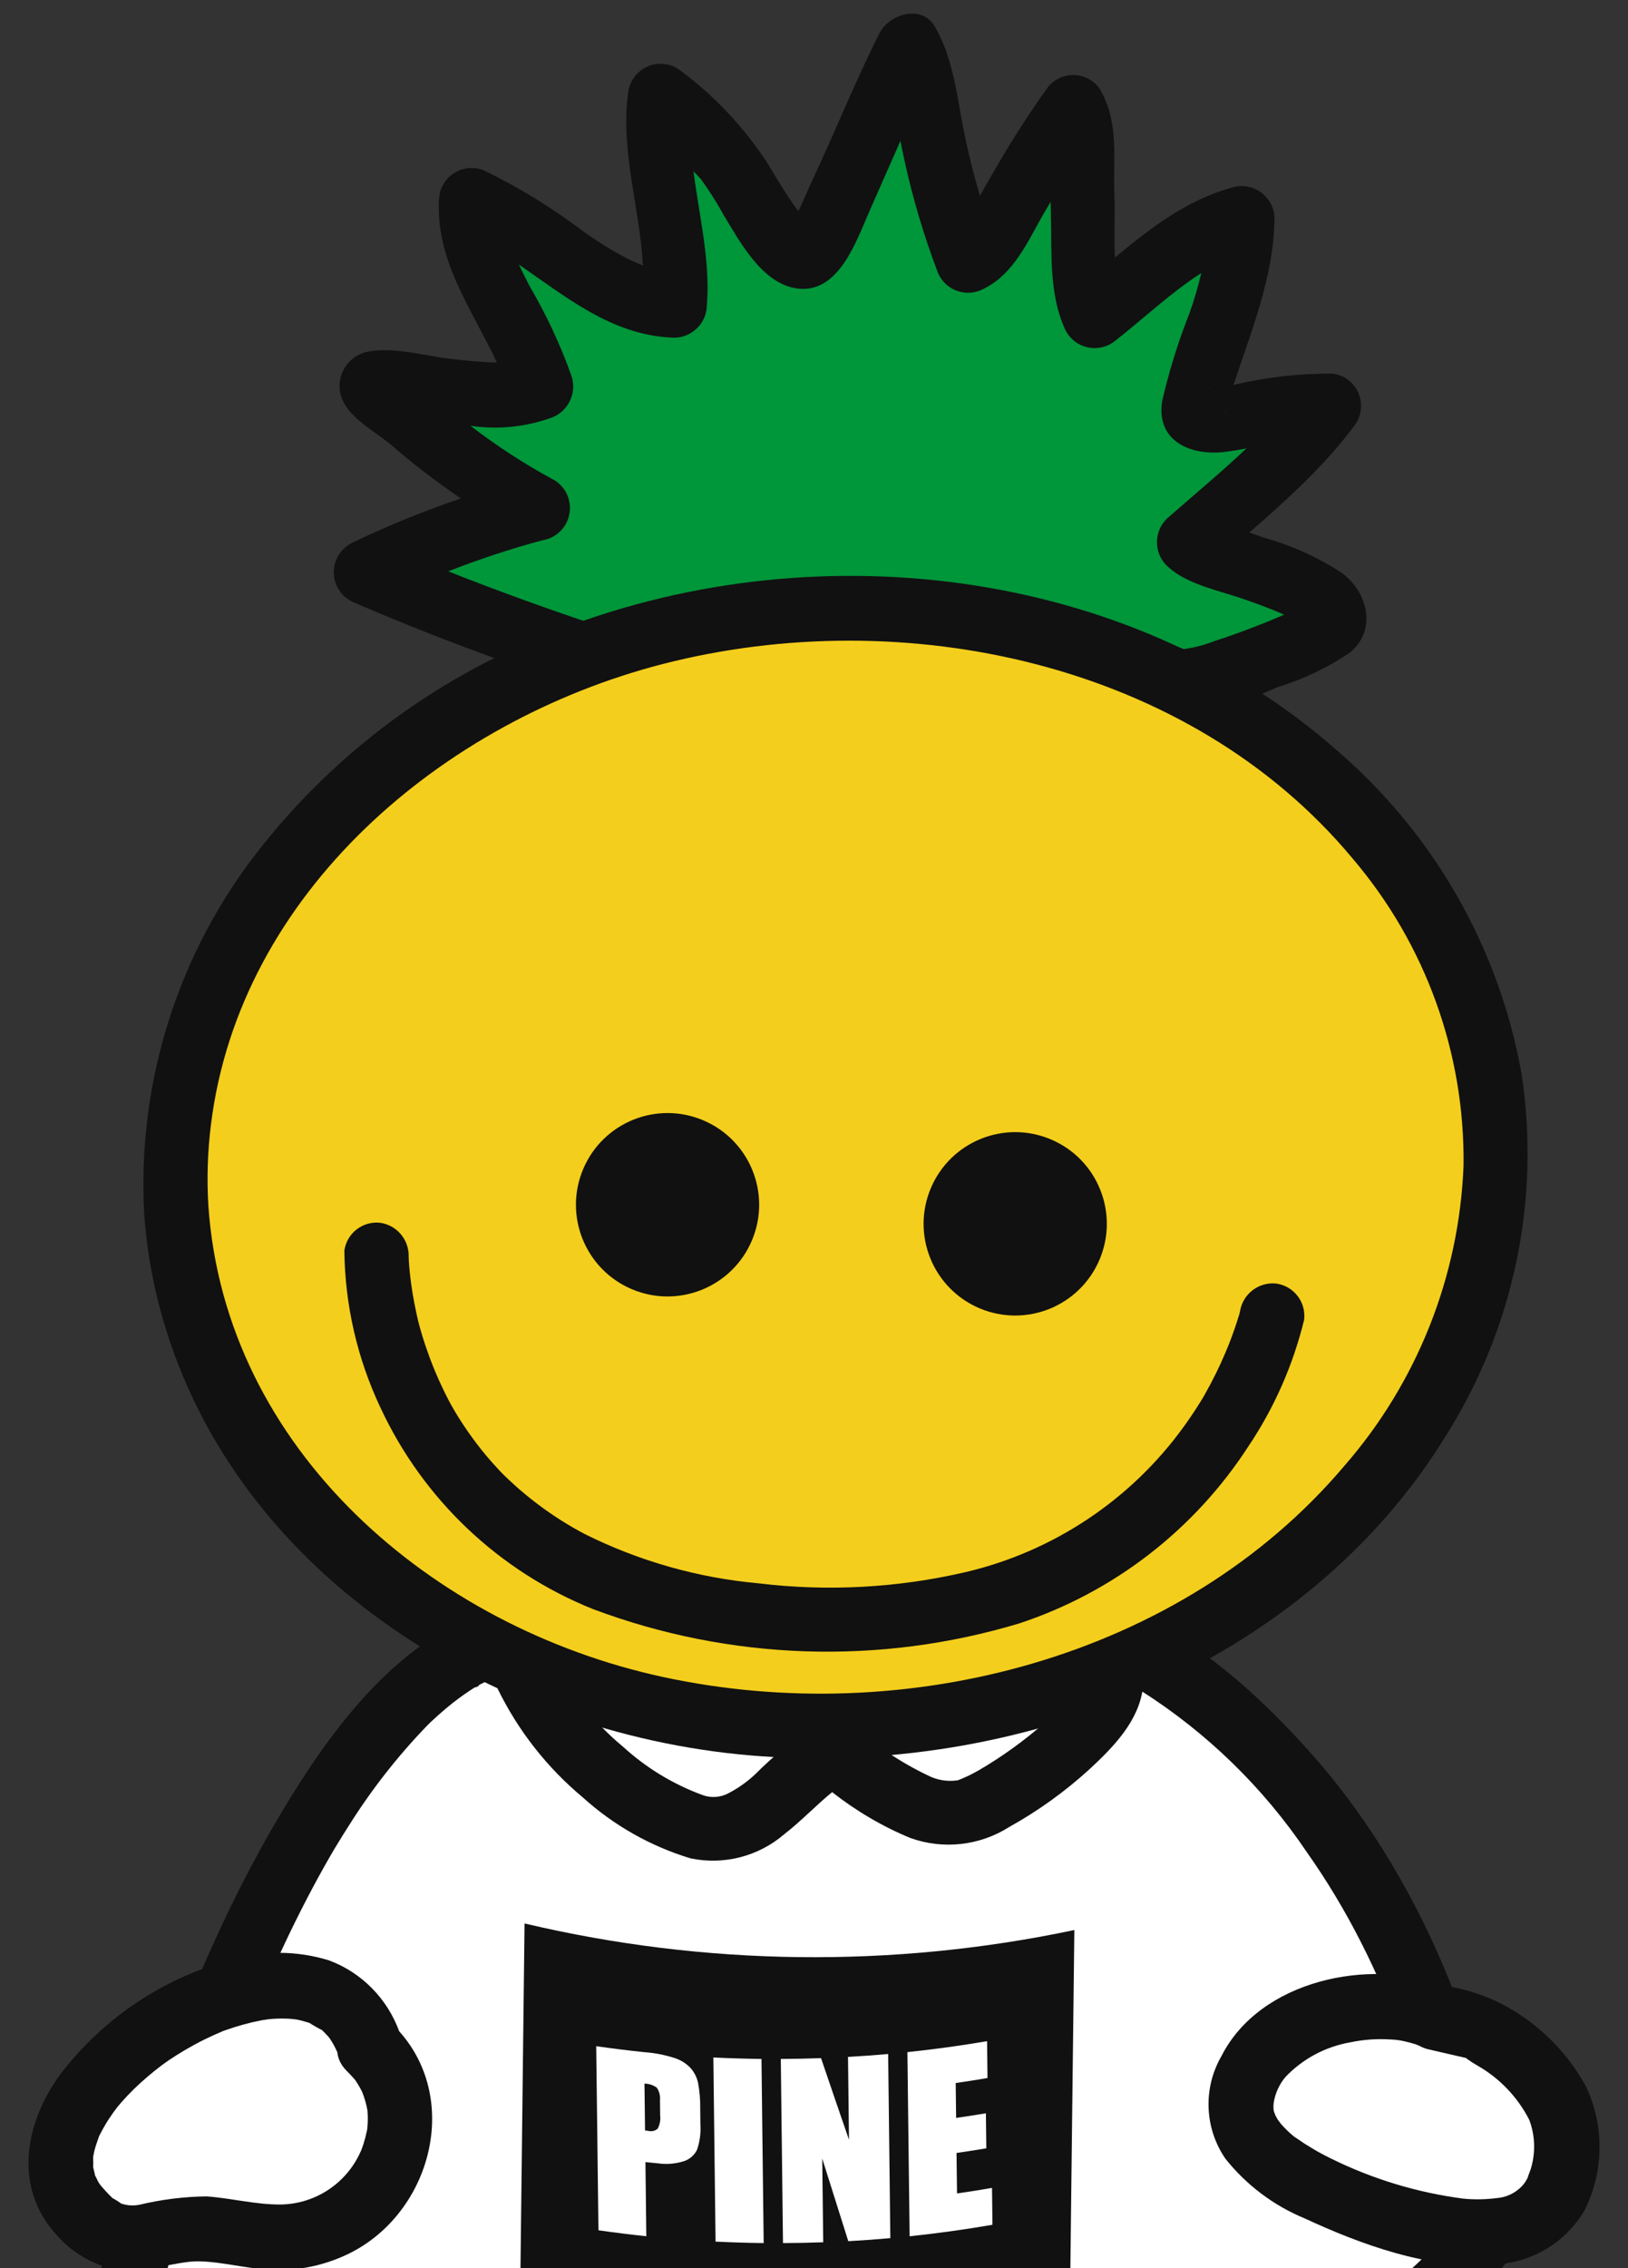 <?xml version="1.0" encoding="utf-8"?>
<!-- Generator: Adobe Illustrator 26.0.1, SVG Export Plug-In . SVG Version: 6.00 Build 0)  -->
<svg version="1.1" id="レイヤー_1" xmlns="http://www.w3.org/2000/svg" xmlns:xlink="http://www.w3.org/1999/xlink" x="0px"
	 y="0px" width="102px" height="142px" viewBox="0 0 102 142" style="enable-background:new 0 0 102 142;" xml:space="preserve">
<rect x="0" y="0" width="102" height="142" fill="#333333" stroke="none"/>
<style type="text/css">
	.st0{clip-path:url(#SVGID_00000065058716674720406350000006951058603490778805_);}
	.st1{fill:#FFFFFF;}
	.st2{fill:#111111;}
	.st3{fill:#00963A;}
	.st4{fill:#F4CE1C;}
</style>
<g>
	<defs>
		<rect id="SVGID_1_" width="102" height="142"/>
	</defs>
	<clipPath id="SVGID_00000112612395149455965200000018037248145545088432_">
		<use xlink:href="#SVGID_1_"  style="overflow:visible;"/>
	</clipPath>
	<g style="clip-path:url(#SVGID_00000112612395149455965200000018037248145545088432_);">
		<g transform="translate(35.774 87.392)">
			<path class="st1" d="M34.642,15.587c0,0,18.41,7.815,22.566,37.163c-10.928,13.863-36.093,16.727-44.18,17.096
				C4.941,70.216-15.91,65.575-27.98,57.002c9.76-37.389,22.147-41.09,22.147-41.09"/>
			<path class="st2" d="M35.436,13.724c4.004,1.707,7.531,4.935,10.429,8.09c7.494,8.149,11.555,18.956,13.22,29.768
				c0.273,0.984,0.046,2.04-0.608,2.825c-0.433,0.528-0.887,1.04-1.36,1.535c-0.952,1.001-1.962,1.945-3.025,2.827
				c-2.115,1.712-4.39,3.215-6.794,4.489c-4.826,2.526-9.944,4.449-15.239,5.725c-4.452,1.137-8.979,1.957-13.546,2.455
				c-3.46,0.448-6.957,0.526-10.434,0.234c-5.537-0.632-11.001-1.786-16.321-3.446c-5.983-1.706-11.743-4.117-17.157-7.183
				c-1.314-0.767-2.601-1.573-3.848-2.452c-0.57-0.435-0.857-1.146-0.75-1.855c2.819-10.753,6.32-21.543,12.122-31.1
				c2.364-3.898,5.3-7.962,9.182-10.489c0.643-0.465,1.347-0.84,2.093-1.112c1.037-0.387,2.195,0.104,2.636,1.119
				c0.41,1.037-0.088,2.212-1.119,2.637c-0.111,0.035-0.22,0.078-0.326,0.128c-0.136,0.065-0.273,0.132-0.41,0.198
				c-0.047,0.023-0.19,0.136-0.233,0.126c0.183,0.046,0.527-0.32,0.103-0.05c-0.509,0.319-1.001,0.665-1.474,1.036
				c-0.309,0.245-0.611,0.5-0.906,0.764c-0.166,0.147-0.326,0.304-0.491,0.452c-0.317,0.286,0.281-0.287,0.049-0.049
				c-0.097,0.101-0.201,0.199-0.3,0.3c-1.828,1.901-3.455,3.985-4.856,6.219c-0.229,0.357-0.454,0.717-0.675,1.079
				c-0.099,0.161-0.196,0.322-0.293,0.485c0.192-0.322-0.157,0.27-0.216,0.372c-0.487,0.845-0.955,1.7-1.405,2.565
				c-1.066,2.046-2.039,4.14-2.94,6.265c-2.645,6.364-4.825,12.911-6.523,19.591l-0.744-1.856
				c5.758,4.062,12.481,6.741,19.182,8.811c5.815,1.893,11.833,3.093,17.929,3.573c0.531,0.033,1.062,0.053,1.592,0.062
				c0.393,0.007,0.067,0-0.008-0.004c0.109-0.001,0.218-0.002,0.328-0.005c0.237-0.007,0.473-0.015,0.71-0.025
				c0.827-0.041,1.651-0.1,2.476-0.169c2.263-0.188,4.517-0.457,6.762-0.806c5.704-0.828,11.306-2.253,16.711-4.253
				c6.284-2.385,12.435-5.803,16.666-11.11l-0.426,1.515c-1.251-8.685-4.021-17.267-9.096-24.446
				c-2.727-4.045-6.261-7.483-10.38-10.097c-0.175-0.093-0.344-0.197-0.506-0.31c0.329,0.268,0.287,0.162-0.052-0.022
				c-0.237-0.131-0.471-0.262-0.712-0.385c-0.2-0.102-0.4-0.205-0.606-0.292c-2.399-1.018-0.819-4.754,1.583-3.729L35.436,13.724z"
				/>
		</g>
		<g transform="translate(4.783 0)">
			<path class="st3" d="M32.388,41.207c4.448-0.795,10.238-3.031,18.807-2.357c6.151,0.544,12.212,1.84,18.048,3.859
				c2.086-0.163,8.888-2.864,9.374-3.517c1.762-2.359-7.672-4.064-8.909-5.253c3.116-2.734,6.244-5.11,8.772-8.538
				c-3.322-0.263-8.321,1.857-8.48,0.441c-0.14-1.266,3.009-8.022,3.051-12.184c-3.647,0.969-6.372,3.9-9.268,6.126
				c-0.934-1.965-0.607-5.099-0.753-7.288c-0.11-1.633,0.381-4.389-0.571-5.776c-1.321,1.711-2.359,3.67-3.51,5.508
				c-0.753,1.201-1.726,3.613-3.098,4.093c-0.979-2.542-1.732-5.165-2.248-7.84c-0.356-1.679-0.518-4.115-1.43-5.589
				c-1.5,2.941-2.668,6.152-4.167,9.13c-0.302,0.601-1.529,3.842-2.362,4.029c-1.464,0.322-4.06-5.107-4.944-6.099
				c-1.25-1.433-2.625-2.752-4.107-3.943c-0.662,4.224,1.365,8.827,0.879,13.118c-4.462-0.147-8.676-4.953-12.721-6.587
				c-0.409,3.78,3.34,8.053,4.369,11.696c-2.971,1.553-12.36-1.365-10.341,0.25c3.183,2.546,6.907,5.765,10.167,7.333
				c-3.734,0.97-7.36,2.312-10.826,4.006C24.605,38.644,32.388,41.207,32.388,41.207z"/>
			<path class="st2" d="M79.317,35.887c-1.5-0.985-3.143-1.732-4.871-2.214c-0.32-0.11-0.639-0.225-0.959-0.334
				c2.37-2.053,4.69-4.159,6.581-6.683c0.213-0.276,0.351-0.602,0.402-0.947c0.165-1.116-0.605-2.155-1.721-2.32
				c-2.103-0.015-4.2,0.223-6.248,0.706c1.094-3.309,2.479-6.682,2.559-10.176c0.032-0.313-0.008-0.629-0.117-0.924
				c-0.395-1.069-1.581-1.616-2.65-1.221c-2.788,0.787-5.032,2.539-7.225,4.349c-0.068-1.309,0.022-2.656-0.031-3.887
				c-0.096-2.225,0.34-4.625-0.956-6.731c-0.1-0.132-0.216-0.252-0.345-0.356c-0.876-0.707-2.16-0.57-2.867,0.307
				c-1.304,1.832-2.513,3.73-3.62,5.688c-0.222,0.368-0.428,0.745-0.634,1.122c-0.396-1.333-0.735-2.682-1.004-4.048
				c-0.46-2.256-0.645-4.505-1.813-6.54C52.97,0.232,50.92,0.881,50.31,2.095c-1.517,3.012-2.77,6.155-4.204,9.207
				c-0.299,0.639-0.565,1.285-0.867,1.916c-0.16-0.217-0.325-0.431-0.475-0.654c-0.538-0.8-1.029-1.632-1.531-2.454
				c-1.451-2.196-3.273-4.123-5.385-5.694c-0.275-0.211-0.598-0.348-0.94-0.399c-1.117-0.168-2.158,0.602-2.326,1.719
				c-0.521,3.684,0.724,7.253,0.915,10.878c-1.312-0.498-2.521-1.291-3.682-2.085c-1.957-1.494-4.059-2.787-6.275-3.859
				c-0.155-0.064-0.318-0.108-0.484-0.133c-1.117-0.162-2.153,0.612-2.315,1.729c-0.337,3.929,2.028,7.042,3.605,10.426
				c-0.005,0-0.019,0.001-0.023,0.001c-0.732,0-2.023-0.124-2.962-0.237c-1.544-0.187-3.359-0.716-4.923-0.468
				c-0.192,0.022-0.38,0.069-0.56,0.14c-1.127,0.445-1.679,1.72-1.234,2.847c0.5,1.21,2.043,2.036,3.007,2.817
				c1.409,1.228,2.896,2.362,4.439,3.411c-2.294,0.785-4.546,1.689-6.733,2.742c-0.461,0.202-0.831,0.566-1.041,1.023
				c-0.473,1.029-0.021,2.247,1.008,2.72c4.566,1.975,9.248,3.716,13.971,5.282c0.351,0.231,0.8,0.342,1.35,0.24
				c2.333-0.425,4.616-1.078,6.938-1.55c2.898-0.624,5.855-0.935,8.82-0.928c5.984,0.184,11.913,1.206,17.614,3.036
				c1.111,0.341,2.483,1.05,3.665,0.928c1.933-0.32,3.816-0.887,5.604-1.686c1.593-0.487,3.104-1.208,4.485-2.139
				C81.518,39.465,80.918,37.091,79.317,35.887z M72.008,25.905c0.013-0.054,0.016-0.11,0.024-0.165
				C72.046,25.82,72.045,25.885,72.008,25.905z M70.977,24.302C70.821,24.292,70.863,24.239,70.977,24.302L70.977,24.302z
				 M70.987,24.301c-0.11-0.076-0.074-0.057,0.02-0.001C71.001,24.301,70.992,24.302,70.987,24.301z M74.527,38.961
				c-1.086,0.436-2.186,0.842-3.3,1.2c-0.589,0.237-1.206,0.383-1.833,0.474c-1.18-0.409-2.379-0.773-3.581-1.111
				c-6.348-1.94-12.959-2.877-19.596-2.777c-4.703,0.186-9.112,1.507-13.692,2.373c-3.101-1.035-6.182-2.148-9.226-3.353
				c1.933-0.752,3.902-1.41,5.908-1.945c0.671-0.108,1.244-0.542,1.53-1.159c0.475-1.025,0.029-2.24-0.995-2.715
				c-1.768-0.964-3.453-2.069-5.05-3.291c1.748,0.256,3.534,0.07,5.189-0.55c1.01-0.446,1.5-1.6,1.119-2.636
				c-0.69-1.924-1.558-3.78-2.593-5.543c-0.223-0.433-0.459-0.894-0.683-1.368c2.954,2.027,5.772,4.367,9.483,4.569
				c1.102,0.124,2.106-0.644,2.276-1.74c0.289-2.917-0.453-5.79-0.815-8.665c0.153,0.172,0.324,0.327,0.472,0.504
				c0.514,0.707,0.982,1.445,1.403,2.211c1.037,1.7,2.422,4.336,4.635,4.624c2.594,0.331,3.685-2.968,4.509-4.831
				c0.649-1.464,1.291-2.94,1.946-4.41c0.065,0.327,0.127,0.655,0.2,0.982c0.529,2.473,1.246,4.903,2.146,7.266
				c0.43,1.027,1.6,1.523,2.637,1.119c1.884-0.799,2.815-2.686,3.747-4.384c0.186-0.34,0.424-0.741,0.681-1.168
				c0.006,0.301,0.009,0.601,0.017,0.903c0.062,2.347-0.123,4.794,0.85,6.998c0.06,0.144,0.137,0.28,0.229,0.407
				c0.663,0.916,1.943,1.122,2.86,0.459c1.823-1.418,3.538-3.06,5.481-4.309c-0.206,0.87-0.452,1.73-0.761,2.571
				c-0.7,1.772-1.265,3.595-1.689,5.453c-0.39,2.46,1.724,3.405,3.827,3.181c0.481-0.051,0.966-0.134,1.453-0.227
				c-1.551,1.464-3.197,2.832-4.811,4.246c-0.117,0.092-0.225,0.195-0.32,0.31c-0.727,0.876-0.605,2.175,0.271,2.902
				c1.198,1.064,3.136,1.437,4.606,1.946c0.882,0.305,1.763,0.623,2.615,1.003C75.291,38.645,74.911,38.807,74.527,38.961z"/>
		</g>
		<g transform="translate(0 19.127)">
			
				<ellipse transform="matrix(0.998 -0.064 0.064 0.998 -3.344 3.46)" class="st4" cx="52.35" cy="53.946" rx="39.522" ry="33.385"/>
			<path class="st2" d="M95.339,48.144c-1.391-7.86-5.449-15-11.49-20.217c-13.195-11.701-33.263-13.89-49.353-7.418
				c-7.543,2.946-14.106,7.952-18.941,14.448c-4.641,6.323-6.945,14.06-6.521,21.892c0,0.007,0.003,0.013,0.003,0.02
				c0.132,1.917,0.44,3.817,0.921,5.678c4.285,16.606,20.687,26.839,37.086,28.223c16.6,1.402,34.741-5.525,43.645-20.174
				C94.865,63.905,96.514,55.943,95.339,48.144z M84.227,72.643C74,84.716,56.669,89.136,41.511,85.852
				c-14.365-3.116-27.402-14.17-28.457-29.507c0-0.004,0.001-0.007,0-0.011c-0.102-1.691-0.047-3.388,0.165-5.07
				c1.8-14.513,14.516-25.275,28.306-28.821c15.059-3.872,32.973-0.13,43.217,12.171c4.573,5.357,7.044,12.192,6.954,19.234
				C91.424,60.783,88.788,67.415,84.227,72.643z"/>
		</g>
		<g transform="translate(53.246 107.061)">
			<path class="st2" d="M-20.652,36.323c11.312,2.671,23.074,2.811,34.447,0.411l0.271-22.969c-11.373,2.4-23.135,2.26-34.447-0.411
				L-20.652,36.323z"/>
			<g transform="translate(7.318 8.695)">
				<path class="st1" d="M-23.069,23.866c0.998,0.144,1.998,0.269,2.999,0.374l-0.055-4.642c0.268,0.028,0.538,0.055,0.806,0.08
					c0.535,0.074,1.08,0.028,1.595-0.134c0.364-0.115,0.665-0.374,0.832-0.718c0.176-0.512,0.247-1.054,0.21-1.595l-0.011-1.004
					c0.008-0.538-0.038-1.076-0.138-1.605c-0.076-0.337-0.235-0.649-0.462-0.909c-0.276-0.29-0.62-0.506-1-0.629
					c-0.615-0.196-1.25-0.32-1.894-0.367c-1.011-0.105-2.018-0.23-3.022-0.375L-23.069,23.866z M-20.185,14.686
					c0.28,0,0.552,0.091,0.776,0.258c0.154,0.232,0.223,0.51,0.195,0.786l0.011,0.947c0.035,0.284-0.019,0.572-0.153,0.825
					c-0.155,0.14-0.37,0.194-0.573,0.145c-0.061-0.007-0.135-0.016-0.221-0.03L-20.185,14.686L-20.185,14.686z"/>
				<path class="st1" d="M-15.87,13.049l0.138,11.527c1.005,0.049,2.01,0.08,3.015,0.091l-0.138-11.527
					C-13.859,13.128-14.864,13.098-15.87,13.049z"/>
				<path class="st1" d="M-7.433,13.012l0.061,5.189c-0.587-1.698-1.171-3.402-1.751-5.111c-0.84,0.031-1.68,0.047-2.521,0.05
					l0.137,11.528c0.841-0.003,1.681-0.021,2.521-0.051l-0.062-5.241c0.544,1.731,1.088,3.455,1.632,5.174
					c0.879-0.049,1.757-0.113,2.635-0.191l-0.137-11.528C-5.754,12.906-6.593,12.967-7.433,13.012z"/>
				<path class="st1" d="M-3.573,24.242c1.736-0.183,3.466-0.423,5.19-0.72l-0.028-2.308c-0.729,0.126-1.459,0.242-2.192,0.347
					l-0.031-2.534c0.623-0.09,1.245-0.187,1.866-0.291l-0.026-2.194c-0.621,0.105-1.243,0.202-1.866,0.292l-0.026-2.186
					c0.666-0.095,1.33-0.199,1.993-0.313L1.28,12.028c-1.659,0.282-3.323,0.511-4.992,0.686L-3.573,24.242z"/>
			</g>
		</g>
		
			<ellipse transform="matrix(0.391 -0.92 0.92 0.391 -31.71 105.218)" class="st2" cx="63.628" cy="76.563" rx="5.742" ry="5.741"/>
		
			<ellipse transform="matrix(0.391 -0.92 0.92 0.391 -43.889 84.451)" class="st2" cx="41.851" cy="75.38" rx="5.742" ry="5.741"/>
		<g transform="translate(26.284 64.796)">
			<path class="st2" d="M55.422,17.835c-0.692,2.836-1.88,5.526-3.511,7.947c-3.377,5.198-8.423,9.093-14.307,11.044
				c-8.773,2.646-18.173,2.332-26.75-0.894C4.979,33.573,0.222,29.065-2.449,23.324c-1.452-3.074-2.223-6.425-2.26-9.825
				c0.154-1.106,1.169-1.882,2.276-1.74c1.094,0.173,1.86,1.175,1.74,2.276c0.007-1.104,0.007-0.171,0.023,0.091
				c0.03,0.502,0.085,1.003,0.154,1.501c0.102,0.737,0.245,1.47,0.412,2.192c0.081,0.34,0.146,0.553,0.059,0.25
				c0.064,0.221,0.124,0.445,0.19,0.665c0.149,0.493,0.314,0.981,0.493,1.464c0.393,1.051,0.86,2.073,1.397,3.059
				c-0.233-0.425,0.165,0.28,0.229,0.387c0.143,0.236,0.29,0.469,0.442,0.701c0.378,0.575,0.783,1.131,1.215,1.67
				c0.187,0.232,0.379,0.461,0.577,0.687c0.112,0.129,0.744,0.806,0.51,0.567c1.557,1.58,3.347,2.913,5.307,3.952
				c3.421,1.711,7.132,2.764,10.941,3.106c4.333,0.522,8.724,0.282,12.975-0.708c5.499-1.296,10.347-4.529,13.657-9.108
				c0.351-0.485,0.685-0.982,1.003-1.491c0.076-0.12,0.148-0.242,0.224-0.363c-0.299,0.488-0.061,0.106,0.004-0.01
				c0.149-0.27,0.302-0.539,0.447-0.813c0.44-0.831,0.833-1.686,1.178-2.561c0.233-0.589,0.431-1.187,0.62-1.79s-0.135,0.538,0,0
				c0.015-0.061,0.03-0.123,0.043-0.184c0.174-1.094,1.175-1.859,2.276-1.74c1.104,0.157,1.878,1.17,1.74,2.276L55.422,17.835z"/>
		</g>
		<path class="st2" d="M67.582,105.178c-0.006,0.046-0.008,0.073-0.009,0.095c-0.052,0.132-0.109,0.258-0.17,0.387
			c-0.011,0.024-0.017,0.038-0.02,0.046c-0.013,0.018-0.026,0.037-0.047,0.067c-0.123,0.173-0.246,0.349-0.375,0.511
			c-0.443,0.558-0.937,1.073-1.477,1.538c-1.289,1.136-2.685,2.144-4.17,3.01c-0.007,0.004-0.408,0.229-0.679,0.355
			c-0.173,0.082-0.578,0.256-0.624,0.266c-0.652,0.1-1.318-0.012-1.902-0.318c-1.679-0.804-3.234-1.845-4.619-3.089
			c-0.729-0.543-1.724-0.558-2.469-0.037c-1.335,0.908-2.581,1.94-3.722,3.083c-0.489,0.456-1.037,0.844-1.629,1.155
			c-0.506,0.282-1.11,0.33-1.654,0.129c-1.846-0.677-3.542-1.708-4.993-3.036c-1.701-1.402-3.09-3.144-4.078-5.115
			c-0.436-1.02-1.6-1.515-2.636-1.119c-1.029,0.427-1.527,1.6-1.119,2.637c1.276,2.606,3.087,4.914,5.316,6.773
			c1.939,1.755,4.242,3.059,6.744,3.82c2.09,0.442,4.267-0.116,5.887-1.508c1.054-0.816,1.971-1.794,2.999-2.634
			c1.495,1.171,3.138,2.143,4.897,2.869c2.061,0.741,4.35,0.487,6.198-0.688c1.821-1.011,3.518-2.233,5.055-3.639
			c1.451-1.345,3.035-2.96,3.313-5.014l-0.001-0.009C71.949,103.128,67.933,102.59,67.582,105.178z"/>
		<g transform="translate(37.18 89.882) rotate(8)">
			<g transform="translate(61.501)">
				<path class="st1" d="M-4.099,28.719c-4.175-1.319-11.627,1.704-11.422,6.977c0.161,4.133,8.373,5.534,11.81,5.932
					c3.585,0.416,8.593,0.213,8.843-4.59c0.24-4.611-3.191-6.64-6.611-8.091L-4.099,28.719z"/>
				<path class="st2" d="M5.73,31.657c-1.391-1.851-3.26-3.288-5.406-4.156c-1.321-0.528-2.729-0.806-4.152-0.819
					c-0.024-0.002-0.044,0.002-0.068,0.001c-4.912-1.116-11.504,1.259-13.23,6.288c-0.879,2.154-0.437,4.622,1.135,6.338
					c1.532,1.453,3.41,2.491,5.456,3.014c3.678,1.118,8.192,2.088,12.011,1.219c2.359-0.379,4.353-1.955,5.266-4.163
					C7.615,36.787,7.242,33.937,5.73,31.657z M3.101,36.712c-0.009,0.204-0.029,0.407-0.062,0.608
					c0.011-0.057-0.127,0.537-0.104,0.507c-0.071,0.235-0.18,0.457-0.33,0.651c-0.348,0.461-0.85,0.782-1.414,0.905
					c-0.676,0.186-1.37,0.296-2.07,0.327c-2.926,0.03-5.836-0.426-8.612-1.349c-0.791-0.259-1.56-0.58-2.301-0.958
					c-0.083-0.043-0.134-0.068-0.168-0.084c-0.027-0.018-0.047-0.032-0.09-0.059c-0.115-0.074-0.229-0.15-0.337-0.229
					c-0.16-0.115-0.313-0.237-0.464-0.364c0.011,0.005-0.147-0.155-0.226-0.228c-0.045-0.061-0.119-0.159-0.178-0.236
					c-0.039-0.068-0.128-0.217-0.145-0.262c-0.009-0.024-0.021-0.062-0.032-0.098c-0.025-0.136-0.049-0.273-0.051-0.411
					c0.007-0.613,0.186-1.212,0.516-1.729c0.916-1.271,2.215-2.216,3.706-2.696c0.794-0.288,1.623-0.466,2.466-0.529
					c0.3-0.034,0.602-0.037,0.902-0.008c0.227,0.018,0.453,0.044,0.678,0.082c0.001,0,0.135,0.033,0.254,0.06
					c0.178,0.069,0.369,0.124,0.591,0.143l1.769,0.155c0.221,0.02,0.445,0.032,0.666,0.058c0.028,0.018,0.054,0.036,0.097,0.062
					c0.216,0.113,0.438,0.214,0.665,0.304c1.493,0.592,2.779,1.609,3.701,2.924C2.937,35.01,3.135,35.858,3.101,36.712z"/>
			</g>
			<g transform="translate(0 35.881)">
				<path class="st1" d="M-8.5,4.026c-4.986-10.554-25.994,8.104-15.306,13.525c2.118,1.074,3.968-0.488,6.023-0.801
					c1.796-0.272,4.025,0.146,6.059-0.352C-6.017,15-3.802,7.425-8.5,4.026"/>
				<g>
					<path class="st2" d="M-6.863,2.732c-1.022-1.911-2.82-3.302-4.954-3.78c-2.12-0.345-4.294-0.04-6.237,0.873
						c-3.881,1.685-7.128,4.557-9.273,8.204c-1.954,3.365-2.255,7.686,1.022,10.349c1.045,0.9,2.345,1.452,3.718,1.578
						c1.686,0.089,3.094-0.673,4.673-1.094c1.36-0.363,3.389-0.084,4.976-0.205c1.639-0.123,3.224-0.645,4.615-1.521
						C-3.372,14.043-2.313,6.564-6.863,2.732z M-24.758,13.173C-24.771,13.034-24.756,13.061-24.758,13.173L-24.758,13.173z
						 M-8.022,8.639c0.016,0.154,0.025,0.309,0.03,0.464c-0.002,0.016-0.003,0.031-0.005,0.061c-0.018,0.291-0.051,0.58-0.099,0.867
						c-0.028,0.156-0.061,0.312-0.098,0.465c-0.005,0.014-0.009,0.024-0.018,0.048c-0.6,2.087-2.36,3.634-4.507,3.963
						c-1.552,0.227-3.113,0.032-4.666,0.142c-1.385,0.213-2.742,0.578-4.047,1.089c-0.377,0.14-0.784,0.174-1.179,0.098
						c-0.171-0.094-0.349-0.175-0.532-0.242c-0.028-0.012-0.041-0.016-0.056-0.021c-0.027-0.021-0.058-0.045-0.106-0.08
						c-0.247-0.181-0.473-0.373-0.702-0.57c-0.06-0.059-0.145-0.144-0.185-0.195c-0.098-0.125-0.176-0.272-0.276-0.393
						c-0.004-0.004-0.004-0.003-0.007-0.007c-0.01-0.029-0.018-0.056-0.035-0.101c-0.047-0.124-0.096-0.25-0.145-0.374
						c-0.006-0.015-0.009-0.019-0.014-0.032c0-0.006,0.001-0.006,0.001-0.013c-0.011-0.153-0.033-0.306-0.066-0.456
						c-0.012-0.077-0.017-0.124-0.022-0.168c0.009-0.119,0.01-0.24,0.021-0.361c0.032-0.331,0.108-0.648,0.168-0.974
						c0.001-0.006,0-0.005,0.001-0.009c0.014-0.035,0.03-0.078,0.053-0.141c0.061-0.167,0.116-0.335,0.186-0.499
						c0.128-0.319,0.274-0.631,0.433-0.937c0.03-0.058,0.148-0.268,0.211-0.382c0.068-0.107,0.183-0.29,0.205-0.325
						c0.207-0.315,0.425-0.62,0.653-0.918c0.479-0.617,0.999-1.2,1.551-1.753c0.069-0.062,0.341-0.322,0.412-0.386
						c0.138-0.124,0.279-0.245,0.42-0.365c0.324-0.273,0.656-0.536,0.997-0.787c0.359-0.266,0.727-0.518,1.103-0.756
						c0.153-0.098,0.31-0.189,0.464-0.284c0.048-0.029,0.078-0.048,0.102-0.064c0.025-0.012,0.059-0.029,0.11-0.055
						c0.698-0.367,1.423-0.68,2.168-0.936c0.114-0.037,0.384-0.112,0.42-0.126c0.116-0.028,0.232-0.057,0.347-0.078
						c0.325-0.065,0.653-0.11,0.983-0.137c0.233-0.019,0.658,0.006,0.17-0.024c0.165,0.01,0.333,0.012,0.496,0.028
						c0.164,0.016,0.324,0.044,0.485,0.067c0.048,0.007,0.096,0.02,0.142,0.035c-0.028-0.013-0.051-0.024-0.086-0.042
						c0.287,0.139,0.582,0.26,0.885,0.359c0.001,0,0.001,0,0.002,0c0.014,0.012,0.021,0.018,0.039,0.032
						c0.13,0.102,0.265,0.196,0.389,0.303c0.07,0.061,0.125,0.12,0.165,0.166c-0.022-0.028-0.04-0.048-0.083-0.104
						c0.041,0.053,0.084,0.104,0.126,0.155c0.002,0.002,0.003,0.003,0.004,0.005c0.069,0.082,0.137,0.163,0.206,0.252
						c0.105,0.136,0.194,0.285,0.292,0.43c0.095,0.387,0.326,0.759,0.739,1.069c0.174,0.13,0.341,0.264,0.506,0.405
						c0.051,0.044,0.073,0.063,0.101,0.087c0.194,0.214,0.374,0.439,0.537,0.678c0.201,0.349,0.365,0.718,0.491,1.101
						c0.012,0.069,0.064,0.312,0.069,0.344C-8.052,8.384-8.036,8.511-8.022,8.639z"/>
					<path class="st2" d="M-12.455,3.019C-12.176,3.154-12.281,3.076-12.455,3.019L-12.455,3.019z"/>
					<path class="st2" d="M-11.014,3.893c-0.001-0.002-0.003-0.003-0.004-0.005c-0.008-0.011-0.027-0.032-0.043-0.05
						C-11.019,3.89-10.999,3.913-11.014,3.893z"/>
				</g>
			</g>
		</g>
	</g>
</g>
</svg>
